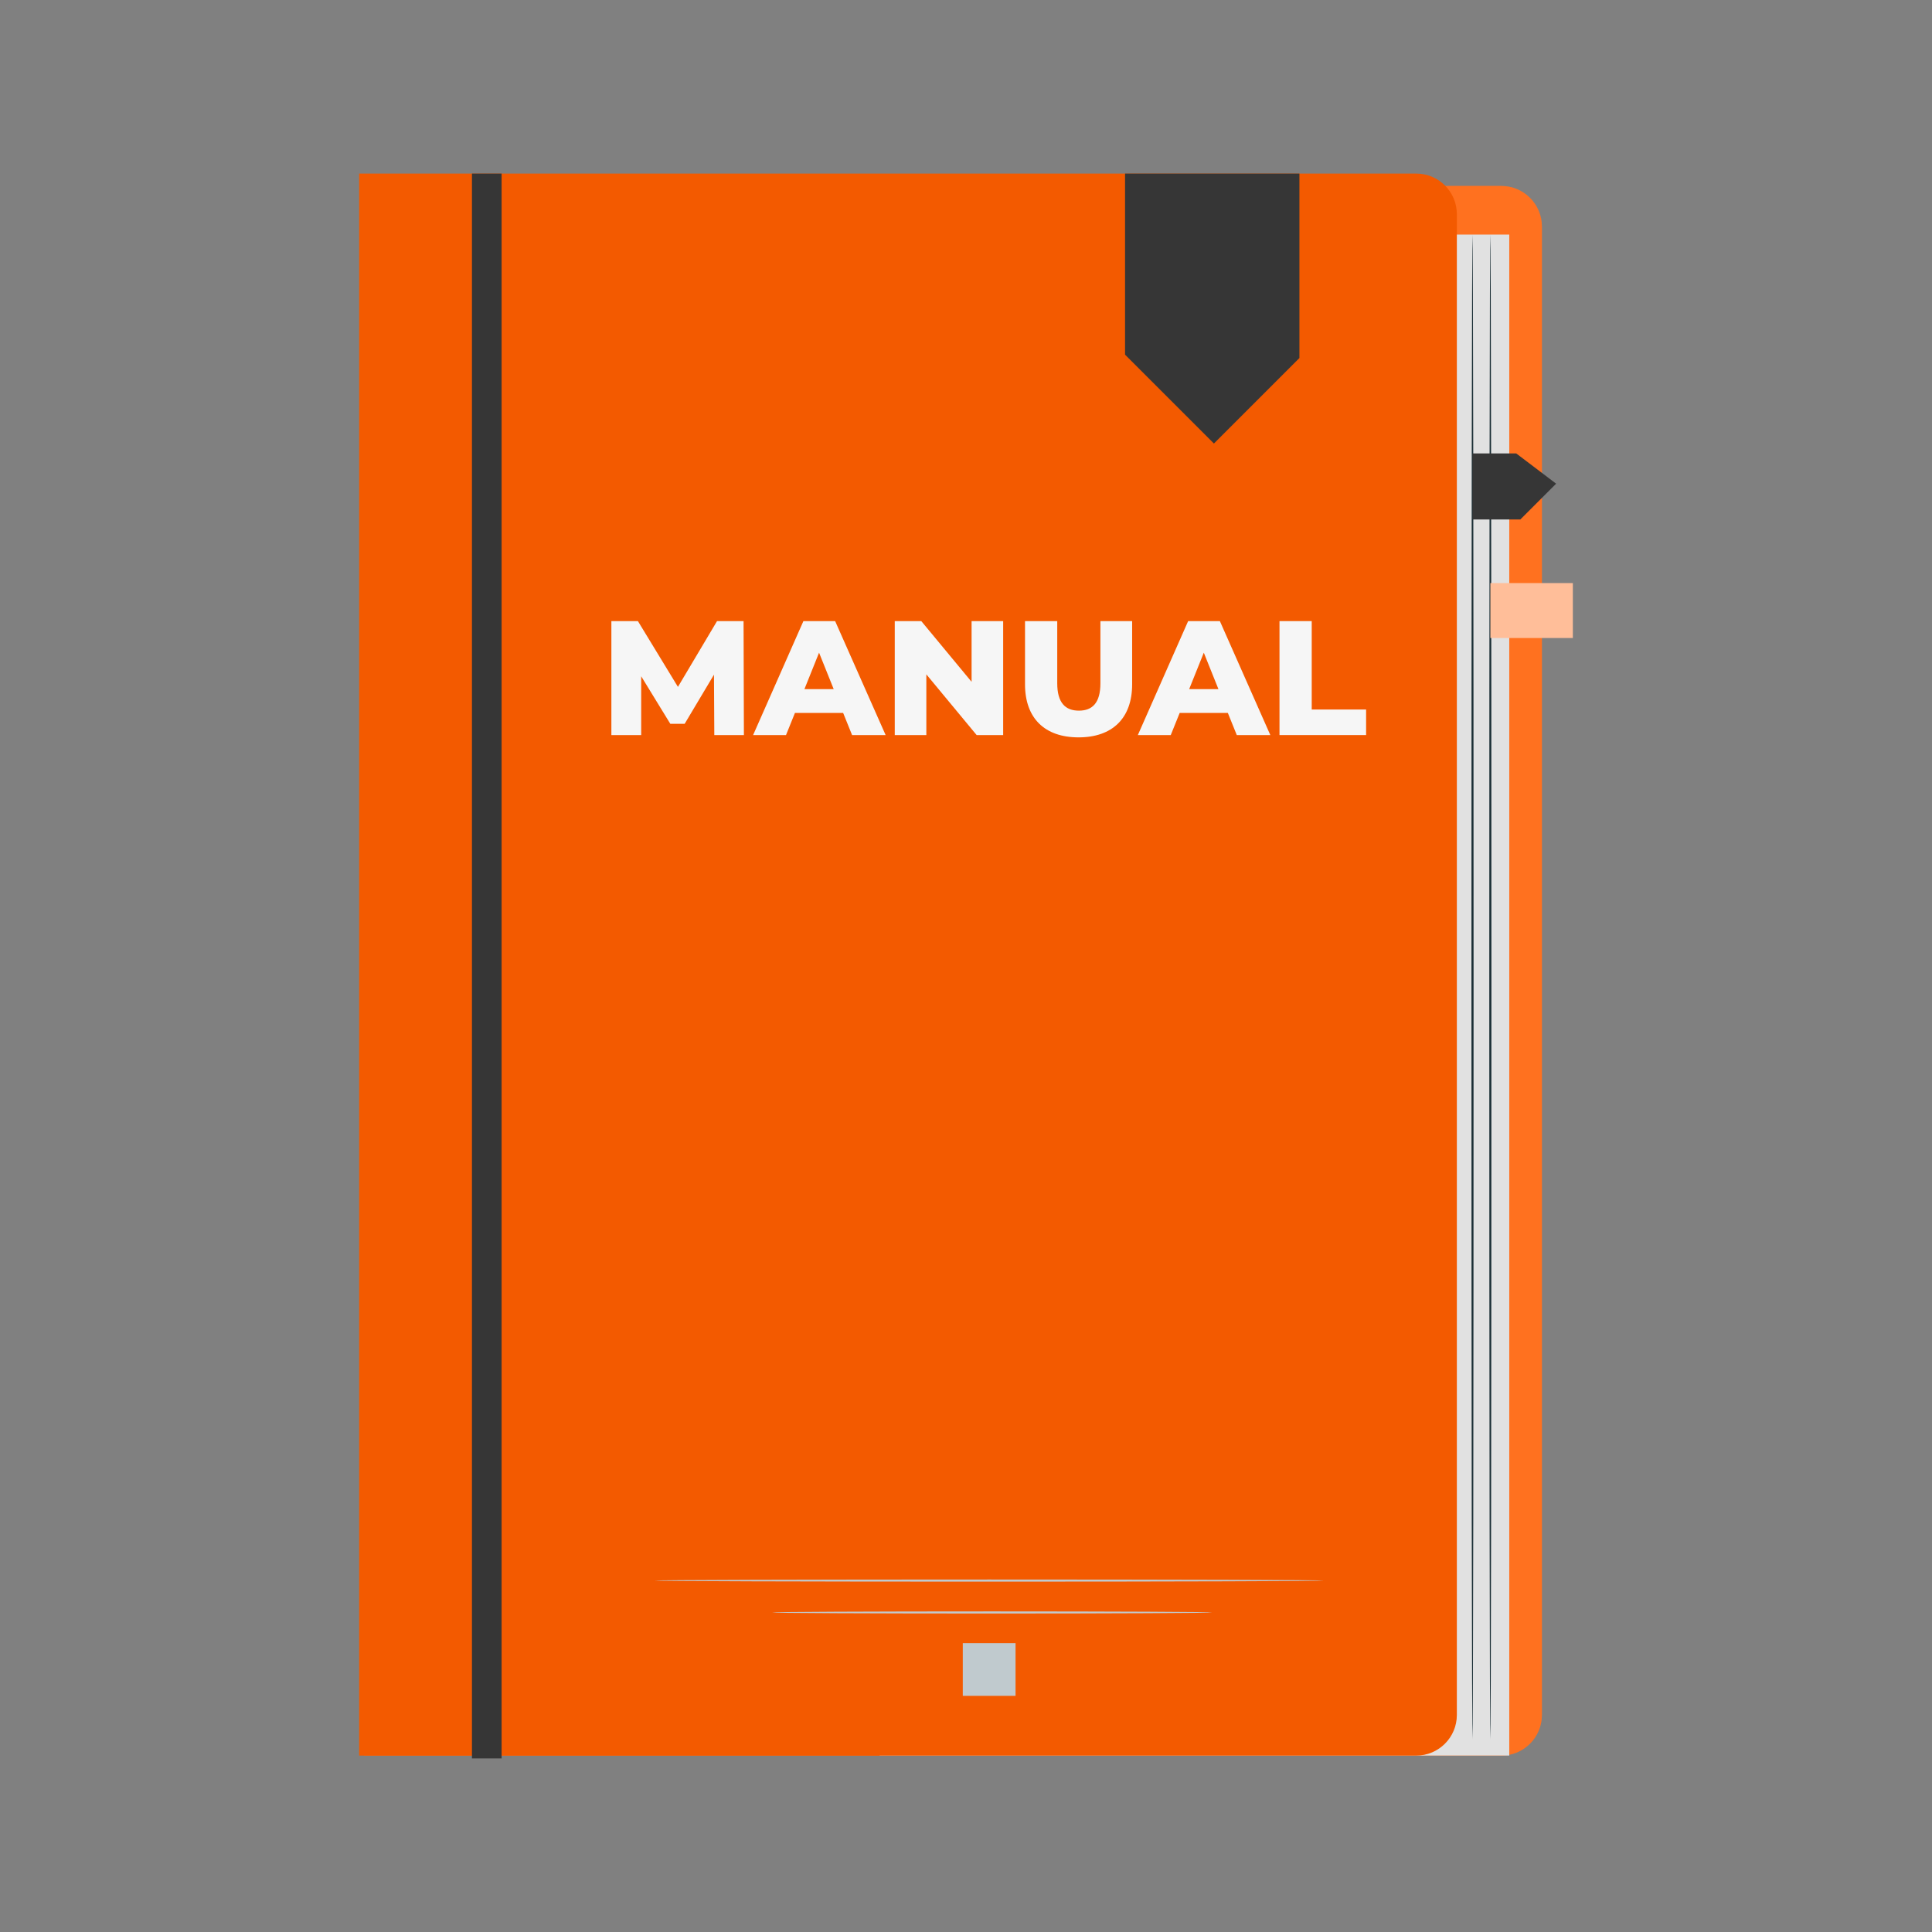 <?xml version="1.0" encoding="UTF-8"?>
<svg xmlns="http://www.w3.org/2000/svg" id="Camada_1" data-name="Camada 1" viewBox="0 0 512 512">
  <rect x="0" y="0" width="512" height="512" fill="#808080" stroke="none"/>
  <defs>
    <style>
      .cls-1 {
        fill: #f6f6f6;
      }

      .cls-2 {
        fill: #363636;
      }

      .cls-3 {
        fill: #ff711f;
      }

      .cls-4 {
        fill: #ffbe99;
      }

      .cls-5 {
        fill: #c0cace;
      }

      .cls-6 {
        fill: #e1e1e1;
      }

      .cls-7 {
        opacity: .3;
      }

      .cls-8 {
        fill: #f35a00;
      }

      .cls-9 {
        fill: #1a2e35;
      }
    </style>
  </defs>
  <g>
    <path class="cls-3" d="m397.86,465.24H96.47V49.28h301.39c5.94,0,10.76,4.82,10.76,10.76v394.45c0,5.94-4.82,10.76-10.76,10.76Z"></path>
    <g class="cls-7">
      <path class="cls-3" d="m397.86,465.24H96.47V49.28h301.39c5.94,0,10.76,4.82,10.76,10.76v394.45c0,5.94-4.82,10.76-10.76,10.76Z"></path>
    </g>
  </g>
  <rect class="cls-6" x="233.1" y="62.16" width="166.87" height="403.08"></rect>
  <path class="cls-8" d="m95.18,46h280.14c5.94,0,10.76,4.82,10.76,10.76v397.73c0,5.94-4.82,10.76-10.76,10.76H95.18V46h0Z"></path>
  <g>
    <path class="cls-1" d="m189.3,194.8l-.09-16.01-7.77,13.03h-3.8l-7.72-12.6v15.58h-7.9v-30.2h7.03l10.61,17.43,10.36-17.43h7.03l.09,30.2h-7.85Z"></path>
    <path class="cls-1" d="m223.44,188.93h-12.77l-2.37,5.87h-8.72l13.33-30.2h8.41l13.38,30.2h-8.89l-2.37-5.87Zm-2.5-6.3l-3.88-9.66-3.88,9.66h7.77Z"></path>
    <path class="cls-1" d="m265.85,164.6v30.2h-7.03l-13.33-16.09v16.09h-8.37v-30.2h7.03l13.33,16.09v-16.09h8.37Z"></path>
    <path class="cls-1" d="m271.64,181.34v-16.74h8.54v16.48c0,5.18,2.16,7.25,5.74,7.25s5.7-2.07,5.7-7.25v-16.48h8.41v16.74c0,9.02-5.26,14.07-14.2,14.07s-14.19-5.05-14.19-14.07Z"></path>
    <path class="cls-1" d="m325.4,188.93h-12.77l-2.37,5.87h-8.72l13.33-30.2h8.41l13.37,30.2h-8.89l-2.37-5.87Zm-2.5-6.3l-3.88-9.66-3.88,9.66h7.77Z"></path>
    <path class="cls-1" d="m339.08,164.6h8.54v23.43h14.41v6.77h-22.95v-30.2Z"></path>
  </g>
  <rect class="cls-2" x="125.07" y="46" width="7.86" height="420"></rect>
  <polygon class="cls-2" points="298.15 93.99 298.15 46 344.36 46 344.36 94.88 321.7 117.54 298.15 93.99"></polygon>
  <path class="cls-9" d="m390.23,62.16c.15,0,.28,89.27.28,199.36s-.12,199.37-.28,199.37-.28-89.25-.28-199.37.12-199.36.28-199.36Z"></path>
  <path class="cls-9" d="m394.96,62.16c.15,0,.28,89.27.28,199.36s-.12,199.37-.28,199.37-.28-89.25-.28-199.37.12-199.36.28-199.36Z"></path>
  <polygon class="cls-2" points="390.23 120.16 401.81 120.16 412.39 128.18 402.91 137.66 390.23 137.66 390.23 120.16"></polygon>
  <rect class="cls-4" x="394.96" y="154.52" width="21.86" height="14.56"></rect>
  <path class="cls-5" d="m350.86,418.87c0,.15-39.72.28-88.71.28s-88.72-.12-88.72-.28,39.71-.28,88.72-.28,88.71.12,88.71.28Z"></path>
  <path class="cls-5" d="m321.26,427.32c0,.15-26.12.28-58.34.28s-58.34-.12-58.34-.28,26.12-.28,58.34-.28,58.34.12,58.34.28Z"></path>
  <rect class="cls-5" x="255.15" y="435.44" width="13.98" height="13.98"></rect>
</svg>
